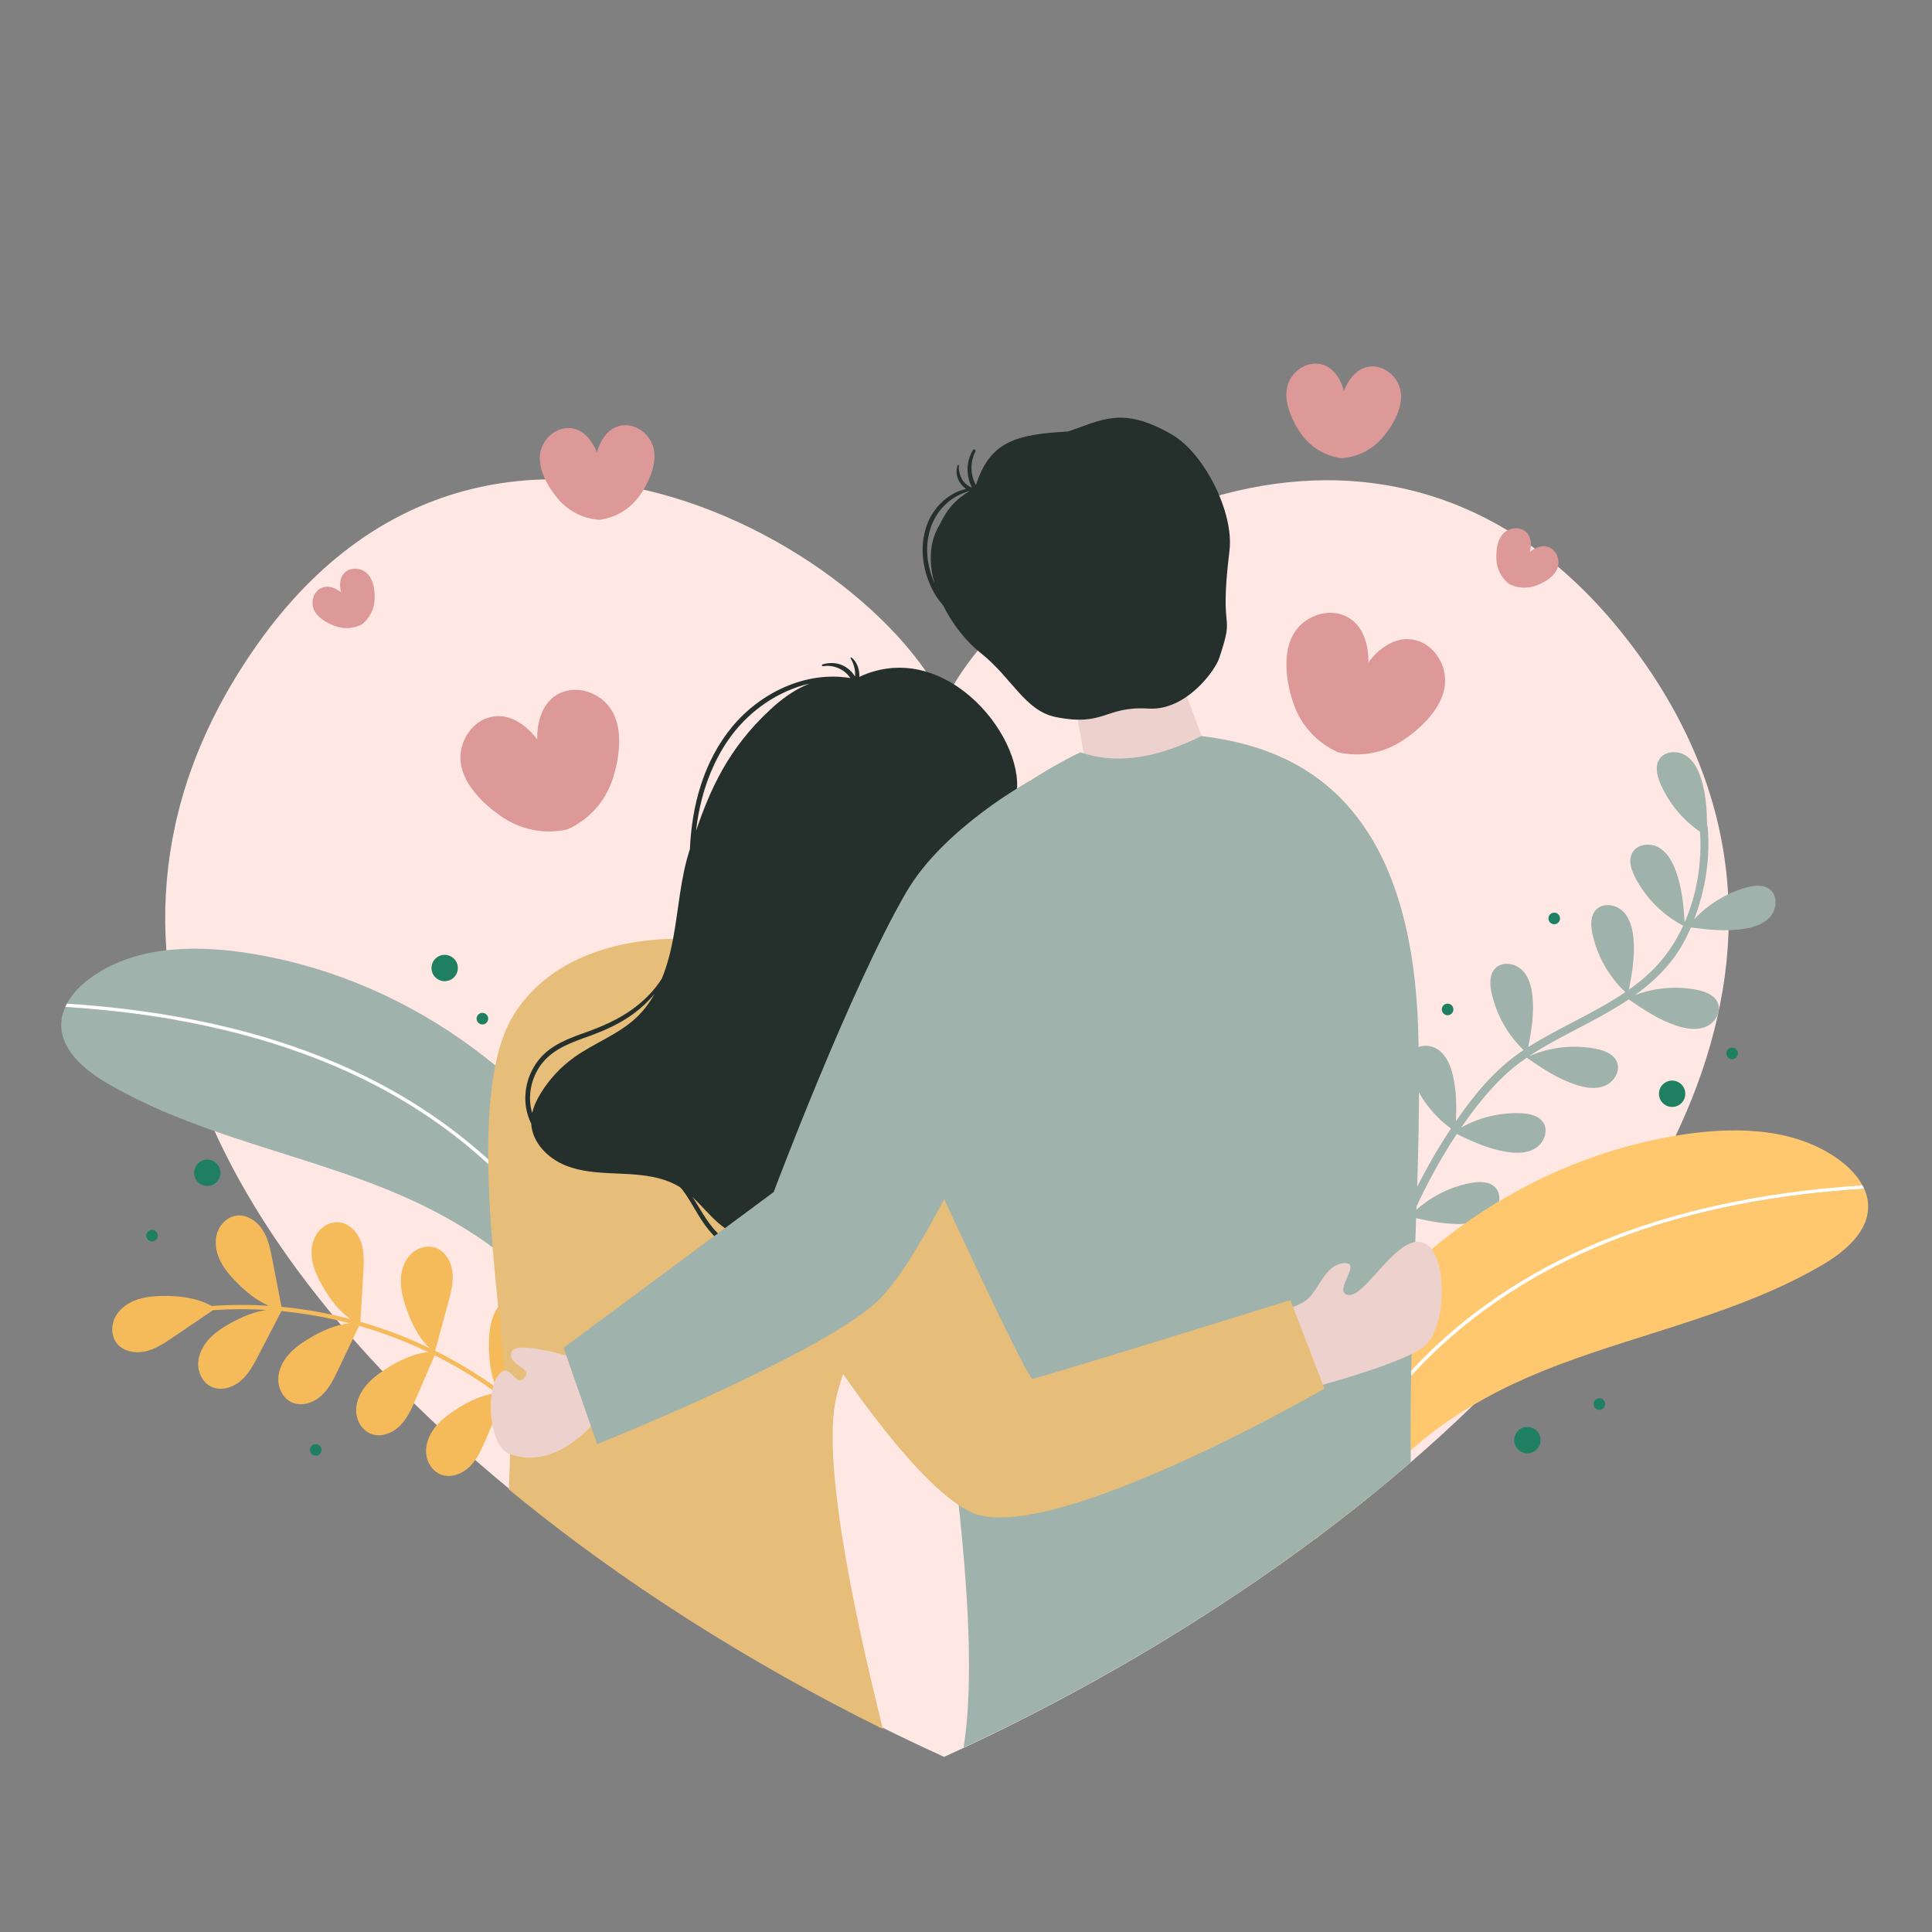 <?xml version="1.0" encoding="UTF-8"?><svg id="HappyFamily" xmlns="http://www.w3.org/2000/svg" viewBox="0 0 2000 2000"><rect x="0" y="0" width="2000" height="2000" fill="#808080" stroke="none"/><defs><style>.cls-1{fill:#1e8061;}.cls-1,.cls-2,.cls-3,.cls-4,.cls-5,.cls-6,.cls-7,.cls-8,.cls-9,.cls-10{stroke-width:0px;}.cls-2{fill:#252f2c;}.cls-3{fill:#dd9997;}.cls-4{fill:#9fb2ac;}.cls-5{fill:#fff;}.cls-6{fill:#f5bb5b;}.cls-7{fill:#ffe7e3;}.cls-8{fill:#e6bd79;}.cls-9{fill:#ffc86e;}.cls-10{fill:#ecd1cd;}</style></defs><path class="cls-7" d="M1756.47,1124.25c-6.42,17.23-13.74,34.38-21.86,51.45-8.01,16.84-16.86,33.61-26.43,50.23-.96,1.63-1.9,3.26-2.85,4.91-9.39,16.02-19.31,31.73-29.75,47.09-1.12,1.69-2.28,3.41-3.47,5.1-23.86,34.71-50.82,68.78-80.39,102.04-20.88,23.51-43.07,46.62-66.4,69.25-21.04,20.45-43.01,40.52-65.77,60.14-7.43,6.42-14.92,12.76-22.47,19.03-5.8,4.84-11.64,9.64-17.52,14.4-7.21,5.85-14.47,11.63-21.78,17.35-1.39,1.1-2.79,2.2-4.2,3.28-9.31,7.28-18.7,14.45-28.18,21.51-1.55,1.18-3.08,2.33-4.63,3.47-14.77,11-29.71,21.79-44.8,32.34-5.91,4.14-11.87,8.26-17.86,12.36-5.65,3.89-11.34,7.74-17.05,11.54-7.14,4.79-14.32,9.52-21.53,14.21-6.38,4.16-12.79,8.28-19.25,12.38-56.4,35.85-114.67,69.05-173.44,99.13-.82.41-1.59.82-2.41,1.22-12.84,6.56-25.74,12.99-38.71,19.29-.37.18-.73.35-1.1.53-9.31,4.49-18.64,8.93-28,13.32-6.41,2.99-12.84,5.95-19.27,8.89-21.6-9.82-43.03-20-64.3-30.53-137.1-67.86-271.4-152.33-387.23-248.05C227.01,1293.2,50.98,971.38,266.77,666.54c31.49-44.47,65.83-78.92,101.9-104.82,21.11-15.17,42.82-27.43,64.91-37.03,41.34-18.01,83.91-26.78,126.27-28.31,26.31-.98,52.49.84,78.24,5,156.43,25.18,296.3,135.79,339.27,225.8,77.94-163.26,458.44-391.82,710.59-60.65,114.14,149.91,124.8,306.89,68.52,457.71h0Z"/><path class="cls-6" d="M456.52,1526.52c-8.82-3.36-14.62-12.58-15.38-21.97-.77-9.39,2.93-18.76,8.64-26.26,5.71-7.5,13.33-13.33,21.21-18.51,13.04-8.57,27.61-15.71,42.95-17.79-18.51-13.53-38.04-25.61-58.41-36.15-1.85-.96-3.72-1.88-5.59-2.82l-19.4,45.02c-4.31,10.01-8.81,20.29-16.55,27.97-7.74,7.68-19.62,12.25-29.82,8.35-8.82-3.36-14.62-12.58-15.38-21.97-.77-9.39,2.93-18.76,8.64-26.26s13.33-13.33,21.21-18.51c13.45-8.84,28.53-16.17,44.4-17.98-22.97-11.01-46.82-20.07-71.3-27.09l-21.41,44.86c-4.7,9.84-9.58,19.94-17.61,27.32-8.03,7.38-20.08,11.49-30.12,7.21-8.68-3.7-14.12-13.13-14.53-22.55-.41-9.42,3.65-18.63,9.65-25.91,6-7.27,13.83-12.81,21.9-17.69,12.93-7.81,27.23-14.23,42.1-15.99-17.82-4.68-35.91-8.26-54.17-10.71-5.41-.71-10.82-1.32-16.25-1.83l-23.54,45.41c-5.02,9.68-10.23,19.61-18.5,26.72-8.27,7.11-20.44,10.82-30.34,6.22-8.56-3.98-13.68-13.59-13.78-23.01-.1-9.42,4.26-18.5,10.49-25.58,6.23-7.07,14.24-12.35,22.47-16.96,11.76-6.58,24.58-12.02,37.8-14.02-18.47-1.1-36.99-1.01-55.44.28l-41.26,28.01c-9.03,6.13-18.35,12.38-29.01,14.7-10.67,2.32-23.14-.2-29.66-8.96-5.63-7.57-5.56-18.45-1.16-26.78,4.41-8.33,12.57-14.24,21.42-17.5,8.86-3.26,18.42-4.09,27.85-4.23,17.39-.26,35.43,1.98,50.52,10.43.06,0,.11-.03.17-.03,19.64-1.4,39.36-1.46,59.01-.18-12.86-5.61-24.2-14.86-34.08-24.99-6.59-6.75-12.77-14.09-16.74-22.64-3.97-8.55-5.58-18.49-2.81-27.5,2.76-9.01,10.4-16.77,19.73-18.16,10.8-1.61,21.42,5.4,27.34,14.57,5.92,9.17,8.1,20.17,10.17,30.88l9.45,48.91c24,2.28,47.77,6.49,71.09,12.59-11.92-8.72-21.17-21.09-28.6-34-4.7-8.17-8.87-16.81-10.6-26.08-1.72-9.27-.81-19.29,4.11-27.34,4.92-8.04,14.24-13.66,23.63-12.7,10.86,1.12,19.41,10.54,22.86,20.88,3.46,10.34,2.84,21.54,2.18,32.42l-3,49.7c.73.21,1.46.4,2.19.62,23.86,7,47.12,15.91,69.55,26.65-12-11.39-19.58-27.02-24.79-42.84-2.95-8.95-5.28-18.25-5.09-27.68.19-9.42,3.12-19.06,9.57-25.94,6.45-6.88,16.72-10.5,25.72-7.65,10.41,3.29,16.87,14.24,18.16,25.07,1.28,10.83-1.59,21.67-4.44,32.19l-13.44,49.6.93.47.42-.24-.16.37c21.65,10.8,42.41,23.31,62.07,37.41-5.89-13.65-7.68-29.09-7.64-44.08.03-9.61.77-19.35,3.98-28.4,3.21-9.05,9.14-17.43,17.58-22.02,8.44-4.59,19.53-4.79,27.31.84,9,6.52,11.72,19.18,9.48,30.07s-8.5,20.45-14.64,29.71l-26.15,39.47-.57,1.32c21.23,16.11,40.98,34.13,58.89,53.87,1.89,2.08-1,5.44-2.92,3.33-17.61-19.4-36.98-37.13-57.77-53l-18.4,42.71c-4.32,10.01-8.81,20.29-16.55,27.97-7.75,7.68-19.63,12.25-29.83,8.36h0Z"/><path class="cls-4" d="M1369.45,1266.1c4.51-9.24,17.58-11.5,26.77-6.92,9.19,4.58,15,14,18.94,23.51,6.38,15.39,8.9,30.75,10.84,46.92,4.67-14.72,9.83-29.27,15.48-43.64,3.73-9.5,7.66-18.91,11.8-28.23-20.72-10.28-38.27-26.88-49.64-47.03-4.31-7.64-7.75-17.08-3.88-24.95,4.52-9.2,17.59-11.46,26.77-6.91,9.18,4.55,14.98,13.91,18.92,23.37,6.61,15.88,9.06,31.74,11.01,48.49,13.09-28.6,28.19-56.3,45.59-82.48-18.43-13.41-32.83-32.32-40.74-53.7-3.04-8.22-4.95-18.09.12-25.25,5.92-8.36,19.18-8.52,27.52-2.57,8.34,5.94,12.59,16.11,14.97,26.07,3.87,16.14,3.92,31.65,3.26,47.86,18.77-27.31,40.74-53.91,68.32-72.46.57-.39,1.17-.75,1.74-1.13-16.62-15.97-28.37-36.96-33.2-59.51-1.84-8.58-2.31-18.61,3.72-24.97,7.05-7.43,20.2-5.7,27.61,1.38,7.41,7.07,10.16,17.74,11.1,27.94,1.66,17.98-1.05,34.56-4.4,52.03,32.44-20.56,68.8-35.23,100.48-56.87-17.07-16.07-29.15-37.39-34.06-60.32-1.84-8.57-2.31-18.61,3.72-24.97,7.05-7.43,20.2-5.69,27.61,1.38,7.41,7.07,10.16,17.74,11.1,27.94,1.7,18.46-1.2,35.45-4.68,53.44,7.82-5.55,15.33-11.56,22.38-18.25,14.28-13.55,25.52-30.03,33.83-48.05-21.27-11.08-38.99-28.89-49.89-50.26-3.98-7.81-7.03-17.39-2.83-25.09,4.9-9,18.05-10.71,27.03-5.78,8.98,4.93,14.39,14.53,17.92,24.14,6.48,17.63,8.02,35.02,9.3,53.58,12.81-29.36,18.01-62.52,15.92-93.75-17.93-12.33-32.35-29.75-40.99-49.74-3.48-8.05-5.91-17.8-1.23-25.22,5.46-8.67,18.7-9.54,27.35-4.05s13.43,15.41,16.35,25.23c4.65,15.67,5.58,30.91,5.8,46.86.31.5.53,1.11.6,1.83,2.37,26.54-.74,53.46-8.31,78.98-1.68,5.65-3.56,11.23-5.64,16.74,14.42-15.5,33.1-27.03,53.47-32.82,8.44-2.4,18.42-3.52,25.16,2.08,7.88,6.55,7,19.78.43,27.64-6.58,7.86-17.04,11.3-27.16,12.9-18.87,2.99-36.51,1.01-55.32-1.38-4.9,11.38-10.84,22.3-18.26,32.21-11.23,15.01-24.87,27.23-39.78,37.87,20.4-7.79,43.01-9.77,64.43-5.49,8.6,1.72,18,5.27,21.44,13.34,4.02,9.42-2.8,20.8-12.23,24.79-9.43,3.99-20.32,2.28-30.05-.91-18.66-6.12-33.76-16.31-49.87-27.36-25.1,16.85-53.24,29.86-79.39,44.38-8.23,4.57-16.27,9.34-24.01,14.52,21.69-9.57,46.35-12.34,69.61-7.72,8.6,1.71,18.01,5.25,21.46,13.31,4.03,9.42-2.77,20.81-12.2,24.81-9.43,4-20.31,2.3-30.05-.88-19.09-6.23-34.46-16.73-51.02-28.05-8.19,5.61-16.02,11.73-23.31,18.67-13.34,12.7-25.21,26.9-36.13,41.71-2.9,3.94-5.74,7.93-8.51,11.96,18.76-10.52,40.46-15.77,61.95-14.85,8.76.38,18.6,2.44,23.24,9.88,5.42,8.69.44,20.99-8.27,26.38-8.71,5.39-19.72,5.38-29.83,3.72-18.68-3.05-34.68-10.36-51.6-18.45-16.99,25.58-31.6,52.8-44.33,80.75,16.28-15.45,37.09-26.1,59.17-30.14,8.63-1.58,18.67-1.75,24.85,4.48,7.21,7.27,5.08,20.36-2.21,27.55-7.3,7.19-18.04,9.62-28.27,10.25-19.4,1.19-37.05-2.61-55.9-6.88-1.66,3.71-3.29,7.44-4.89,11.18-8.75,20.52-16.6,41.51-23.26,62.87,16.09-14.8,36.39-25,57.9-28.94,8.63-1.58,18.67-1.75,24.85,4.48,7.21,7.27,5.08,20.37-2.22,27.56-7.3,7.19-18.04,9.62-28.27,10.25-18.87,1.16-36.07-2.41-54.35-6.53-7.3,24.44-13.01,49.34-16.64,74.55-.76,5.25-8.85,3.72-8.09-1.53,3.67-25.46,9.49-50.6,16.87-75.27-20.81-10.35-38.44-27.09-49.86-47.42-4.32-7.68-7.77-17.18-3.91-25.09h0Z"/><path class="cls-9" d="M1886.33,1309.51c-84.18,49.29-181.88,68.97-273.09,103.41-20.74,7.83-41.48,16.78-61.58,27-8.92,4.54-17.7,9.34-26.33,14.4-41.74,24.51-79.14,55.2-105.75,93.56-7.21,5.85-14.47,11.63-21.78,17.35-1.39,1.1-2.79,2.2-4.2,3.28-9.31,7.28-18.7,14.45-28.18,21.51,3.9-13.44,8.42-26.69,13.83-39.72,21.31-51.35,53.55-97.78,92.28-137.51,39.25-40.32,85.22-73.98,134.98-100.15,19.1-10.02,38.72-19.02,58.77-26.96,2.28-.9,4.55-1.79,6.85-2.67,41.23-15.93,84.08-27.71,127.41-36.18,42.99-8.42,86.5-13.58,130.2-16.33,2.35,5.12,3.79,10.54,4.12,16.25,1.45,27.63-23.64,48.78-47.52,62.75h0Z"/><path class="cls-9" d="M1929.72,1230.51c-43.7,2.75-87.22,7.91-130.2,16.33-43.33,8.46-86.18,20.25-127.41,36.18-2.3.88-4.57,1.77-6.85,2.67-20.05,7.94-39.67,16.94-58.77,26.96-49.76,26.16-95.72,59.83-134.98,100.15-38.73,39.72-70.97,86.16-92.28,137.51-5.4,13.03-9.93,26.28-13.83,39.72-1.55,1.18-3.08,2.33-4.63,3.47-14.77,11-29.71,21.79-44.8,32.34l-2.22-2.53c-8.44-51.78,7.04-104.74,29.43-152.17,69.99-148.11,212.96-259.21,373.22-292.04,6.04-1.26,12.11-2.39,18.21-3.41,3.69-.61,7.38-1.18,11.07-1.71,55.04-7.91,115.64-5.65,159.88,28,8.95,6.79,17.23,15.29,22.45,25.1.63,1.1,1.21,2.26,1.72,3.43h0Z"/><path class="cls-5" d="M1929.72,1230.51c-43.7,2.75-87.22,7.91-130.2,16.33-43.33,8.46-86.18,20.25-127.41,36.18-2.3.88-4.57,1.77-6.85,2.67-20.05,7.94-39.67,16.94-58.77,26.96-49.76,26.16-95.72,59.83-134.98,100.15-38.73,39.72-70.97,86.16-92.28,137.51-5.4,13.03-9.93,26.28-13.83,39.72-1.55,1.18-3.08,2.33-4.63,3.47,2.63-9.65,5.57-19.19,9.01-28.63,19.09-52.14,49.35-99.82,86.52-140.97,37.64-41.68,82.34-76.86,131.04-104.74,25.9-14.8,52.96-27.53,80.75-38.38,2.49-.96,4.98-1.92,7.46-2.85,32.2-12.13,65.36-21.82,98.84-29.36,50.49-11.4,101.94-18.13,153.59-21.47.63,1.1,1.21,2.26,1.72,3.43h0Z"/><path class="cls-4" d="M110.95,1121.39c84.18,49.29,181.88,68.97,273.09,103.41,20.74,7.83,41.48,16.78,61.58,27,66.42,33.81,125.78,81.51,154.63,148.41,12.93,10.79,26.03,21.37,39.3,31.75-5.38-23.8-12.11-47.15-21.51-69.78-21.31-51.35-53.55-97.78-92.28-137.51-39.25-40.32-85.22-73.98-134.98-100.15-19.1-10.02-38.72-19.02-58.77-26.96-43.33-17.27-88.52-29.92-134.26-38.85-42.99-8.42-86.5-13.58-130.2-16.33-2.35,5.12-3.79,10.54-4.12,16.25-1.45,27.63,23.63,48.78,47.51,62.75h0Z"/><path class="cls-4" d="M67.55,1042.39c43.7,2.75,87.22,7.91,130.2,16.33,45.74,8.93,90.93,21.58,134.26,38.85,20.05,7.94,39.67,16.94,58.77,26.96,49.76,26.16,95.72,59.83,134.98,100.15,38.73,39.72,70.97,86.16,92.28,137.51,9.4,22.64,16.13,45.98,21.51,69.78,1.39,1.1,2.79,2.2,4.2,3.28,7.85,6.14,15.76,12.21,23.74,18.19l16.03-18.25c8.44-51.78-7.04-104.74-29.43-152.17-69.99-148.11-212.96-259.21-373.22-292.04-9.7-2.01-19.47-3.72-29.28-5.12-55.04-7.91-115.64-5.65-159.88,28-8.95,6.79-17.23,15.29-22.45,25.1-.63,1.11-1.21,2.25-1.72,3.42h0Z"/><path class="cls-5" d="M67.55,1042.39c43.7,2.75,87.22,7.91,130.2,16.33,45.74,8.93,90.93,21.58,134.26,38.85,20.05,7.94,39.67,16.94,58.77,26.96,49.76,26.16,95.72,59.83,134.98,100.15,38.73,39.72,70.97,86.16,92.28,137.51,9.4,22.64,16.13,45.98,21.51,69.78,1.39,1.1,2.79,2.2,4.2,3.28-4.34-19.78-9.3-39.38-16.27-58.51-19.09-52.14-49.35-99.82-86.52-140.97-37.64-41.68-82.34-76.86-131.04-104.73-25.9-14.8-52.96-27.53-80.75-38.38-34.52-13.48-70.23-24.08-106.31-32.22-50.49-11.4-101.94-18.13-153.59-21.47-.63,1.11-1.2,2.25-1.71,3.43h0Z"/><path class="cls-8" d="M866.12,1444.96c-18.05,70.82,26.96,260.8,47.84,344.92-137.1-67.87-271.4-152.33-387.23-248.05.86-15.88,1.28-31.78,1.26-47.68,0-93.3-53.47-352.71,4-443.94,56.79-90.17,184.43-78.31,191.38-77.49l110.02,31.06s70.05,86.32,105.57,152.04v.02c12.07,22.33,20.15,42.27,20.15,55.65,0,7.65-1.45,16.03-4.02,25.04-15.09,53.24-68.7,128.9-88.97,208.43Z"/><path class="cls-2" d="M906.96,1249.93c-4.2,2.64-7.91,6.01-11.8,9.07-4.06,3.2-8.2,6.29-12.43,9.27-8.15,5.74-16.65,11.01-25.54,15.53-17.02,8.63-35.66,14.34-54.85,14.44-17.5.09-35.31-4.17-49.97-13.97-14.17-9.46-22.42-23.82-31.03-38.06-8.69-14.36-18.56-29.99-35.71-34.78-1.18-.33-2.04,1.51-.86,2.04,14.87,6.6,23.93,20.31,31.92,33.84,8.51,14.41,16.85,28.97,30.56,39.1,14.3,10.57,32.11,15.73,49.74,16.52,19.12.86,37.85-3.72,55.23-11.48,10.54-4.7,20.54-10.56,30.06-17.07,4.63-3.18,9.17-6.5,13.61-9.94,4.62-3.57,9.53-7.1,13.42-11.47,1.41-1.58-.4-4.28-2.35-3.05h0Z"/><path class="cls-10" d="M592.78,1405.2s-58.52-18.51-63.24-5.71c-4.72,12.8,19.26,16.22,14.86,24.2-10.38,18.81-16.58-20.4-30.35,2.62-10.84,18.11-7.51,71.31,13.89,79.01,49.88,17.95,90.23-36.34,90.23-36.34l-25.39-63.78Z"/><path class="cls-2" d="M889.58,700.65c.35-7.45-2.24-15.16-8.01-19.95-.54-.45-1.43.11-1.03.79,3.4,5.75,5.19,12.27,4.56,18.74-.66-1.05-1.38-2.06-2.15-3.03-2.33-2.9-5.17-5.35-8.38-7.23-7.05-4.11-15.24-4.46-22.96-2.23-1.26.36-.72,2.17.53,1.93,6.93-1.29,14.43.65,20.3,4.44,2.53,1.64,4.76,3.71,6.59,6.11.42.55.8,1.14,1.18,1.72-46.03-7.74-93.35,15.3-122.44,50.62-29.45,35.74-41.55,81.1-43.62,126.58-9.73,29.59-11.55,61.11-17.19,91.75-2.62,14.21-6.29,28.57-11.73,42-7.74,12.37-18.28,22.91-30.04,31.49-15,10.93-31.66,18.21-49.05,24.39-17.43,6.19-35.72,12.9-47.83,27.66-11.4,13.9-16.63,32.39-13.73,50.17.94,5.76,2.79,11.42,5.36,16.71,1.05,19.31,17.02,35.64,35.12,43.01,18.85,7.68,39.77,7.84,60.11,8.79,20.33.94,41.51,3.05,58.75,13.88,20.54,12.9,33.02,36.69,54.83,47.29,15.9,7.72,34.39,7.25,52.05,6.46,31.35-1.4,64.76-4.03,89.68-23.11,21.18-16.21,32.71-41.72,43.42-66.15,6.31-14.4,12.7-29.08,14.44-44.71,2.22-19.97-3.3-39.88-5.63-59.84-8.1-69.3,22.43-137.29,59.32-196.5l-4.27-3.29c23.55-26.25,40.3-50.15,43.56-63.02,14.52-57.31-70.69-167.71-161.71-125.47h0ZM658,1054.1c-18.61,17.22-43.49,25.89-64.04,40.73-13.69,9.9-25.29,22.41-34.13,36.82-3.91,6.39-7.28,13.31-8.92,20.57-.31-1.06-.59-2.12-.84-3.19-3.98-17.11.76-35.93,11.97-49.4,12.04-14.47,30.22-20.69,47.36-26.87,16.57-5.98,32.5-13.11,46.75-23.61,8.03-5.92,15.28-12.76,21.51-20.41-5.27,9.38-11.69,18-19.66,25.37h0ZM801.89,730.5h0s-.11.09-.11.09c-1.5,1.32-2.99,2.66-4.47,4.05-43.95,40.66-62.3,83.28-76.72,125.24.91-8.07,2.18-16.09,3.9-24.03,5.36-24.69,14.79-48.6,29.16-69.47,13.55-19.68,31.66-35.94,52.87-47,9.98-5.21,20.58-9.15,31.55-11.72-12.44,4.79-24.6,12.69-36.18,22.83h0Z"/><path class="cls-10" d="M1104.77,681.78l18.28,105.16c39.21,15.3,88.88,6.02,121.79-22.41l-39.71-107.13-100.36,24.38h0Z"/><path class="cls-2" d="M1212.38,449.37c-50.78-28.86-71.01-14.74-106.8-2.67-54.23,2.98-80.8,10.46-95.26,55.36-.68-1.15-1.32-2.32-1.84-3.58-1.38-3.31-2.26-6.81-2.61-10.37-.67-7.03.49-14.43,3.85-20.67.9-1.68-1.57-3.14-2.56-1.5-4.09,6.81-6.06,14.54-5.5,22.48.38,5.42,1.81,11.46,4.59,16.48-.68-.26-1.35-.56-2-.89-2.47-1.3-4.67-3.06-6.47-5.19-1.88-2.2-3.22-4.88-3.99-7.66-.8-2.9-1.52-6.16-1.16-9.16.1-.83-1.24-.98-1.44-.19-.84,3.41-1.4,6.54-.64,10.03.72,3.37,2.18,6.53,4.26,9.28,1.5,1.95,3.29,3.66,5.33,5.05-17.32,3.62-32.1,17.46-39.08,33.49-9.67,22.21-6.93,48.43,3.69,69.79,2.84,5.72,6.35,11.12,10.51,15.96.29.34.6.7.91,1.05,9.9,20.05,24.42,38.04,39.3,49.76,31.76,25.02,45.53,59.68,77.51,66.07,50.91,10.17,50.29-11.56,96.28-8.78,38.51,2.33,69.09-39.61,73.11-52.95,16.93-50.92-.82-18.95,10.38-110.55,4.83-39.5-26.12-101.16-60.36-120.62h0ZM972.4,543.63c-10.69,17.84-10.92,39.31-5,60.24-3.42-7.66-5.74-15.77-6.9-24.07-2.99-21.45,2.96-43.92,19.38-58.67,6.85-6.15,15.12-10.53,23.99-12.89h.01c-13.21,7.98-22.48,16.71-31.47,35.4h0Z"/><path class="cls-4" d="M1468,1062.39c4.86,135.96-9.83,303.23-7.55,451.32-50.43,43.54-104.74,84.95-161.45,123.74-5.65,3.89-11.34,7.74-17.05,11.54-7.14,4.79-14.32,9.52-21.53,14.21-6.38,4.16-12.79,8.28-19.25,12.38-56.41,35.85-114.67,69.05-173.44,99.13-.82.41-1.59.82-2.41,1.22-12.84,6.56-25.74,12.99-38.71,19.29-.37.18-.73.35-1.1.53-9.31,4.49-18.64,8.93-28,13.32,31.57-199.11-81.72-656.46-65.5-824.03,12.25-126.59,186.46-206.27,186.46-206.27,41.78,14.36,84.8,3.18,125.38-16.84,80.61,10.26,215.11,48.02,224.13,300.47h0Z"/><path class="cls-10" d="M1472.79,1286.27c-26.6-8.51-59.05,56.26-76.6,54.26-18.73-2.13,17.17-36.24-6.78-32.72-17.16,2.53-23.72,25.4-34.71,36.04-10.99,10.64-39.1,15.43-39.1,15.43l27.13,81.39s111.45-28.06,133.26-48.28c21.81-20.22,23.41-97.62-3.19-106.13Z"/><path class="cls-8" d="M1335.78,1345.83s-261.24,81.39-267.1,81.39-111.84-230.16-111.84-230.16l-103.33,196.63s104.03,162.86,162.48,175.34c93.31,19.93,355.07-131.54,355.07-131.54l-35.27-91.65Z"/><path class="cls-4" d="M938.16,923.59c-58.51,100.65-137.25,310.41-137.25,310.41l-217.44,161.19,34.7,99.74s222.65-88.83,287.28-145.23c60.44-52.74,158.79-299.5,158.79-299.5l2.67-242.28s-89.77,48.62-128.75,115.67h0Z"/><path class="cls-3" d="M1495.81,700.16c-1.95-19.51-17.46-38.17-38.54-38.57-22.59-.43-38.87,21.51-40.71,24.06l-1.11,3.23,1.06-3.25c.13-3.13.84-30.45-17.21-44.04-16.84-12.68-40.56-7.55-54.13,6.6-24.85,25.93-8.16,74.42-6.27,79.9,11.3,32.81,36.54,46.3,45.9,50.51l.57.26c.26.06.53.12.82.18,10.05,2.19,37.18,6.12,65.29-12.11,4.97-3.22,47.91-31.07,44.33-66.77h0ZM1448.16,398.87c-5.18-12.91-19.44-22.56-33.88-18.67-15.48,4.17-22.23,22.34-22.98,24.44l-.12,2.42.08-2.42c-.53-2.16-5.45-20.91-20.43-26.61-13.98-5.31-29.13,2.87-35.58,15.2-11.81,22.58,9.15,52.32,11.52,55.68,14.18,20.12,34.05,24.32,41.25,25.35l.44.06.59-.04c7.28-.49,26.54-3.17,42.09-21.15,2.75-3.18,26.5-30.64,17.01-54.26h0ZM1613.13,584.9c1.19-7.8-2.99-16.63-11.17-18.9-8.77-2.43-17.31,4.5-18.28,5.31l-.76,1.15.74-1.16c.36-1.21,3.37-11.79-2.31-18.89-5.3-6.63-15.06-7-21.77-2.84-12.29,7.63-10.63,28.2-10.44,30.53,1.12,13.92,9.62,21.71,12.84,24.29l.2.16.3.15c8.29,4.15,17.9,4.8,26.67,1.81,2.26-.76,21.79-7.32,23.97-21.6h0ZM476.84,779.88c1.95-19.51,17.46-38.17,38.54-38.57,22.59-.43,38.87,21.51,40.71,24.06l1.11,3.23-1.06-3.25c-.13-3.13-.84-30.45,17.21-44.04,16.84-12.68,40.56-7.55,54.13,6.6,24.85,25.93,8.16,74.42,6.27,79.9-11.3,32.81-36.54,46.3-45.9,50.51-.2.09-.39.17-.57.26-.26.06-.53.12-.82.18-10.05,2.19-37.18,6.12-65.29-12.11-4.97-3.23-47.9-31.07-44.33-66.77h0ZM561.03,462.65c5.18-12.91,19.44-22.56,33.88-18.67,15.48,4.17,22.23,22.34,22.98,24.44l.12,2.42-.08-2.42c.53-2.16,5.45-20.91,20.43-26.61,13.98-5.31,29.13,2.87,35.58,15.2,11.81,22.58-9.15,52.32-11.52,55.68-14.18,20.12-34.05,24.32-41.25,25.35l-.44.06-.59-.04c-7.28-.49-26.54-3.17-42.09-21.15-2.75-3.18-26.5-30.64-17.01-54.26ZM323.68,626.75c-1.19-7.8,2.99-16.63,11.17-18.9,8.76-2.43,17.31,4.5,18.28,5.31l.76,1.15-.74-1.16c-.36-1.21-3.37-11.79,2.31-18.89,5.3-6.63,15.06-7,21.77-2.84,12.29,7.63,10.63,28.2,10.44,30.53-1.12,13.92-9.62,21.71-12.84,24.29l-.2.16-.3.15c-8.29,4.15-17.9,4.8-26.67,1.81-2.26-.76-21.79-7.32-23.97-21.6h0Z"/><circle class="cls-1" cx="214.57" cy="1214.07" r="13.64"/><circle class="cls-1" cx="1730.98" cy="1132.27" r="13.64"/><circle class="cls-1" cx="1581.16" cy="1490.81" r="13.64"/><circle class="cls-1" cx="460.32" cy="1002.09" r="13.64"/><circle class="cls-1" cx="157.39" cy="1279.16" r="6"/><circle class="cls-1" cx="499.37" cy="1054.51" r="6"/><circle class="cls-1" cx="326.88" cy="1500.93" r="6"/><circle class="cls-1" cx="1793.06" cy="1090.48" r="6"/><circle class="cls-1" cx="1608.93" cy="950.77" r="6"/><circle class="cls-1" cx="1655.66" cy="1453.43" r="6"/><circle class="cls-1" cx="1498.55" cy="1044.96" r="6"/></svg>
